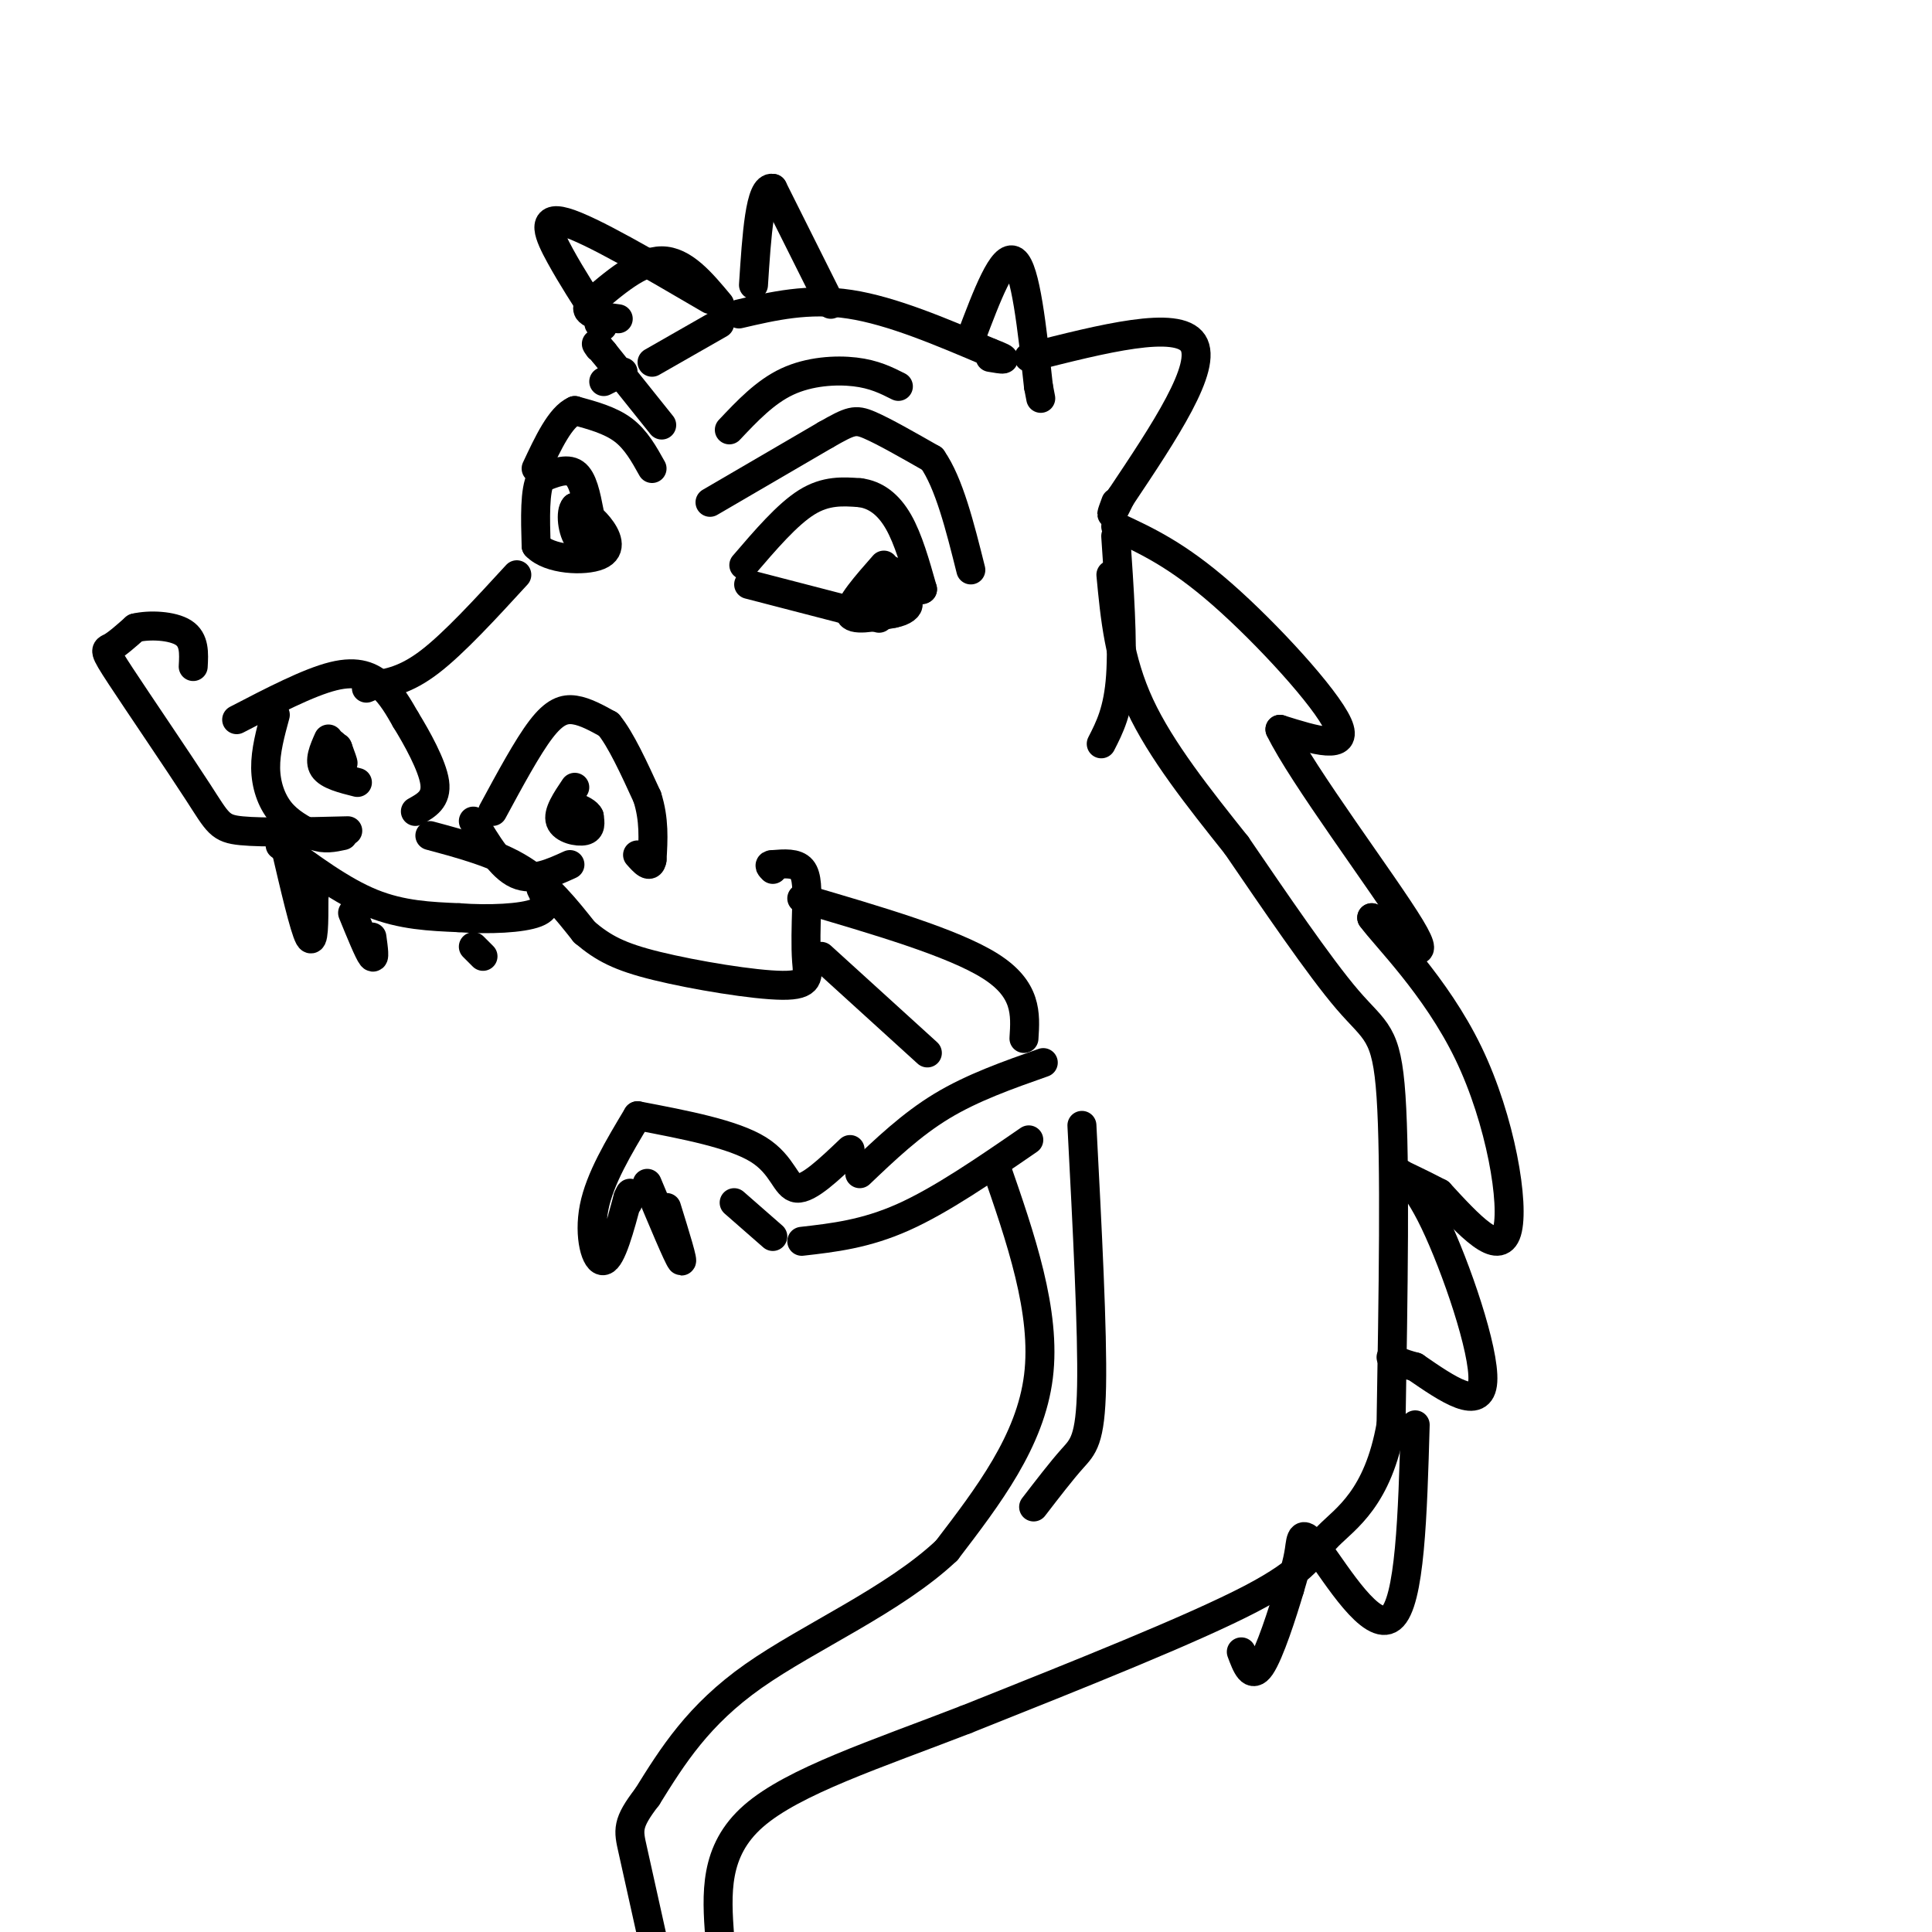 <svg viewBox='0 0 400 400' version='1.1' xmlns='http://www.w3.org/2000/svg' xmlns:xlink='http://www.w3.org/1999/xlink'><g fill='none' stroke='rgb(0,0,0)' stroke-width='6' stroke-linecap='round' stroke-linejoin='round'><path d='M154,117c4.500,-5.250 9.000,-10.500 13,-13c4.000,-2.500 7.500,-2.250 11,-2'/><path d='M178,102c3.267,0.400 5.933,2.400 8,6c2.067,3.600 3.533,8.800 5,14'/><path d='M191,122c-0.689,0.933 -4.911,-3.733 -7,-4c-2.089,-0.267 -2.044,3.867 -2,8'/><path d='M182,126c1.111,0.844 4.889,-1.044 5,-2c0.111,-0.956 -3.444,-0.978 -7,-1'/><path d='M180,123c-1.167,-0.167 -0.583,-0.083 0,0'/><path d='M147,104c0.000,0.000 24.000,-14.000 24,-14'/><path d='M171,90c5.156,-2.933 6.044,-3.267 9,-2c2.956,1.267 7.978,4.133 13,7'/><path d='M193,95c3.500,5.000 5.750,14.000 8,23'/><path d='M135,97c-1.667,-3.000 -3.333,-6.000 -6,-8c-2.667,-2.000 -6.333,-3.000 -10,-4'/><path d='M119,85c-3.000,1.333 -5.500,6.667 -8,12'/><path d='M122,106c-0.667,-3.417 -1.333,-6.833 -3,-8c-1.667,-1.167 -4.333,-0.083 -7,1'/><path d='M112,99c-1.333,2.500 -1.167,8.250 -1,14'/><path d='M111,113c2.726,2.929 10.042,3.250 13,2c2.958,-1.250 1.560,-4.071 0,-6c-1.560,-1.929 -3.280,-2.964 -5,-4'/><path d='M119,105c-0.905,0.857 -0.667,5.000 1,7c1.667,2.000 4.762,1.857 5,1c0.238,-0.857 -2.381,-2.429 -5,-4'/><path d='M120,109c-0.500,-0.500 0.750,0.250 2,1'/><path d='M107,119c-6.500,7.083 -13.000,14.167 -18,18c-5.000,3.833 -8.500,4.417 -12,5'/><path d='M77,142c-2.000,0.833 -1.000,0.417 0,0'/><path d='M49,149c7.444,-3.867 14.889,-7.733 20,-9c5.111,-1.267 7.889,0.067 10,2c2.111,1.933 3.556,4.467 5,7'/><path d='M84,149c2.289,3.711 5.511,9.489 6,13c0.489,3.511 -1.756,4.756 -4,6'/><path d='M102,168c3.600,-6.667 7.200,-13.333 10,-17c2.800,-3.667 4.800,-4.333 7,-4c2.200,0.333 4.600,1.667 7,3'/><path d='M126,150c2.500,3.000 5.250,9.000 8,15'/><path d='M134,165c1.500,4.667 1.250,8.833 1,13'/><path d='M135,178c-0.333,2.000 -1.667,0.500 -3,-1'/><path d='M119,163c-1.800,2.667 -3.600,5.333 -3,7c0.600,1.667 3.600,2.333 5,2c1.400,-0.333 1.200,-1.667 1,-3'/><path d='M122,169c-0.333,-0.833 -1.667,-1.417 -3,-2'/><path d='M69,154c0.917,1.917 1.833,3.833 2,4c0.167,0.167 -0.417,-1.417 -1,-3'/><path d='M70,155c-0.167,-0.500 -0.083,-0.250 0,0'/><path d='M57,148c-1.022,3.756 -2.044,7.511 -2,11c0.044,3.489 1.156,6.711 3,9c1.844,2.289 4.422,3.644 7,5'/><path d='M65,173c2.167,0.833 4.083,0.417 6,0'/><path d='M98,170c2.833,4.750 5.667,9.500 9,11c3.333,1.500 7.167,-0.250 11,-2'/><path d='M68,153c-1.000,2.250 -2.000,4.500 -1,6c1.000,1.500 4.000,2.250 7,3'/><path d='M125,79c0.000,0.000 4.000,-2.000 4,-2'/><path d='M137,88c0.000,0.000 -12.000,-15.000 -12,-15'/><path d='M125,73c-2.167,-2.667 -1.583,-1.833 -1,-1'/><path d='M151,89c3.711,-3.933 7.422,-7.867 12,-10c4.578,-2.133 10.022,-2.467 14,-2c3.978,0.467 6.489,1.733 9,3'/><path d='M183,117c-3.667,4.167 -7.333,8.333 -7,10c0.333,1.667 4.667,0.833 9,0'/><path d='M185,127c2.200,-0.400 3.200,-1.400 3,-2c-0.200,-0.600 -1.600,-0.800 -3,-1'/><path d='M155,121c0.000,0.000 27.000,7.000 27,7'/><path d='M89,173c6.833,1.833 13.667,3.667 19,7c5.333,3.333 9.167,8.167 13,13'/><path d='M121,193c3.912,3.311 7.193,5.090 15,7c7.807,1.910 20.142,3.951 26,4c5.858,0.049 5.240,-1.894 5,-5c-0.240,-3.106 -0.103,-7.375 0,-11c0.103,-3.625 0.172,-6.607 -1,-8c-1.172,-1.393 -3.586,-1.196 -6,-1'/><path d='M160,179c-1.000,0.000 -0.500,0.500 0,1'/><path d='M72,172c-8.740,0.220 -17.480,0.440 -22,0c-4.520,-0.440 -4.820,-1.541 -9,-8c-4.180,-6.459 -12.241,-18.278 -16,-24c-3.759,-5.722 -3.217,-5.349 -2,-6c1.217,-0.651 3.108,-2.325 5,-4'/><path d='M28,130c2.911,-0.711 7.689,-0.489 10,1c2.311,1.489 2.156,4.244 2,7'/><path d='M58,175c6.417,4.750 12.833,9.500 19,12c6.167,2.500 12.083,2.750 18,3'/><path d='M95,190c6.311,0.467 13.089,0.133 16,-1c2.911,-1.133 1.956,-3.067 1,-5'/><path d='M59,175c2.000,8.583 4.000,17.167 5,19c1.000,1.833 1.000,-3.083 1,-8'/><path d='M65,186c0.167,-1.500 0.083,-1.250 0,-1'/><path d='M73,189c1.667,4.083 3.333,8.167 4,9c0.667,0.833 0.333,-1.583 0,-4'/><path d='M98,196c0.000,0.000 2.000,2.000 2,2'/><path d='M135,75c0.000,0.000 14.000,-8.000 14,-8'/><path d='M149,63c-3.750,-4.500 -7.500,-9.000 -12,-9c-4.500,0.000 -9.750,4.500 -15,9'/><path d='M122,63c-1.500,2.000 2.250,2.500 6,3'/><path d='M153,65c7.167,-1.667 14.333,-3.333 23,-2c8.667,1.333 18.833,5.667 29,10'/><path d='M205,73c4.833,1.833 2.417,1.417 0,1'/><path d='M213,74c15.417,-3.917 30.833,-7.833 34,-3c3.167,4.833 -5.917,18.417 -15,32'/><path d='M232,103c-2.667,5.500 -1.833,3.250 -1,1'/><path d='M147,62c-12.378,-7.244 -24.756,-14.489 -30,-16c-5.244,-1.511 -3.356,2.711 -1,7c2.356,4.289 5.178,8.644 8,13'/><path d='M124,66c1.333,2.333 0.667,1.667 0,1'/><path d='M231,111c0.750,10.917 1.500,21.833 1,29c-0.500,7.167 -2.250,10.583 -4,14'/><path d='M172,63c0.000,0.000 -12.000,-24.000 -12,-24'/><path d='M160,39c-2.667,-0.667 -3.333,9.667 -4,20'/><path d='M201,70c3.333,-8.833 6.667,-17.667 9,-16c2.333,1.667 3.667,13.833 5,26'/><path d='M215,80c0.833,4.333 0.417,2.167 0,0'/><path d='M230,119c0.833,8.833 1.667,17.667 6,27c4.333,9.333 12.167,19.167 20,29'/><path d='M256,175c7.762,11.345 17.167,25.208 23,32c5.833,6.792 8.095,6.512 9,20c0.905,13.488 0.452,40.744 0,68'/><path d='M288,295c-2.690,15.250 -9.417,19.375 -13,23c-3.583,3.625 -4.024,6.750 -16,13c-11.976,6.250 -35.488,15.625 -59,25'/><path d='M200,356c-18.644,7.222 -35.756,12.778 -44,20c-8.244,7.222 -7.622,16.111 -7,25'/><path d='M216,220c-7.333,2.583 -14.667,5.167 -21,9c-6.333,3.833 -11.667,8.917 -17,14'/><path d='M213,236c-9.083,6.250 -18.167,12.500 -26,16c-7.833,3.500 -14.417,4.250 -21,5'/><path d='M176,238c-4.311,4.111 -8.622,8.222 -11,8c-2.378,-0.222 -2.822,-4.778 -8,-8c-5.178,-3.222 -15.089,-5.111 -25,-7'/><path d='M132,231c-3.911,6.511 -7.822,13.022 -9,19c-1.178,5.978 0.378,11.422 2,11c1.622,-0.422 3.311,-6.711 5,-13'/><path d='M130,248c0.833,-2.000 0.417,-0.500 0,1'/><path d='M134,245c3.167,7.583 6.333,15.167 7,16c0.667,0.833 -1.167,-5.083 -3,-11'/><path d='M152,249c0.000,0.000 8.000,7.000 8,7'/><path d='M170,198c0.000,0.000 22.000,20.000 22,20'/><path d='M206,241c5.333,15.333 10.667,30.667 9,44c-1.667,13.333 -10.333,24.667 -19,36'/><path d='M196,321c-10.867,10.267 -28.533,17.933 -40,26c-11.467,8.067 -16.733,16.533 -22,25'/><path d='M134,372c-4.267,5.533 -3.933,6.867 -3,11c0.933,4.133 2.467,11.067 4,18'/><path d='M166,186c15.667,4.583 31.333,9.167 39,14c7.667,4.833 7.333,9.917 7,15'/><path d='M224,233c1.111,21.356 2.222,42.711 2,54c-0.222,11.289 -1.778,12.511 -4,15c-2.222,2.489 -5.111,6.244 -8,10'/><path d='M231,109c6.356,2.933 12.711,5.867 22,14c9.289,8.133 21.511,21.467 24,27c2.489,5.533 -4.756,3.267 -12,1'/><path d='M265,151c4.489,9.356 21.711,32.244 27,41c5.289,8.756 -1.356,3.378 -8,-2'/><path d='M284,190c2.643,3.726 13.250,14.042 20,28c6.750,13.958 9.643,31.560 8,37c-1.643,5.440 -7.821,-1.280 -14,-8'/><path d='M298,247c-4.198,-2.214 -7.692,-3.748 -8,-4c-0.308,-0.252 2.571,0.778 7,10c4.429,9.222 10.408,26.635 10,33c-0.408,6.365 -7.204,1.683 -14,-3'/><path d='M293,283c-3.167,-0.833 -4.083,-1.417 -5,-2'/><path d='M293,295c-0.524,18.440 -1.048,36.881 -5,40c-3.952,3.119 -11.333,-9.083 -15,-14c-3.667,-4.917 -3.619,-2.548 -4,0c-0.381,2.548 -1.190,5.274 -2,8'/><path d='M267,329c-1.467,4.933 -4.133,13.267 -6,16c-1.867,2.733 -2.933,-0.133 -4,-3'/></g>
</svg>